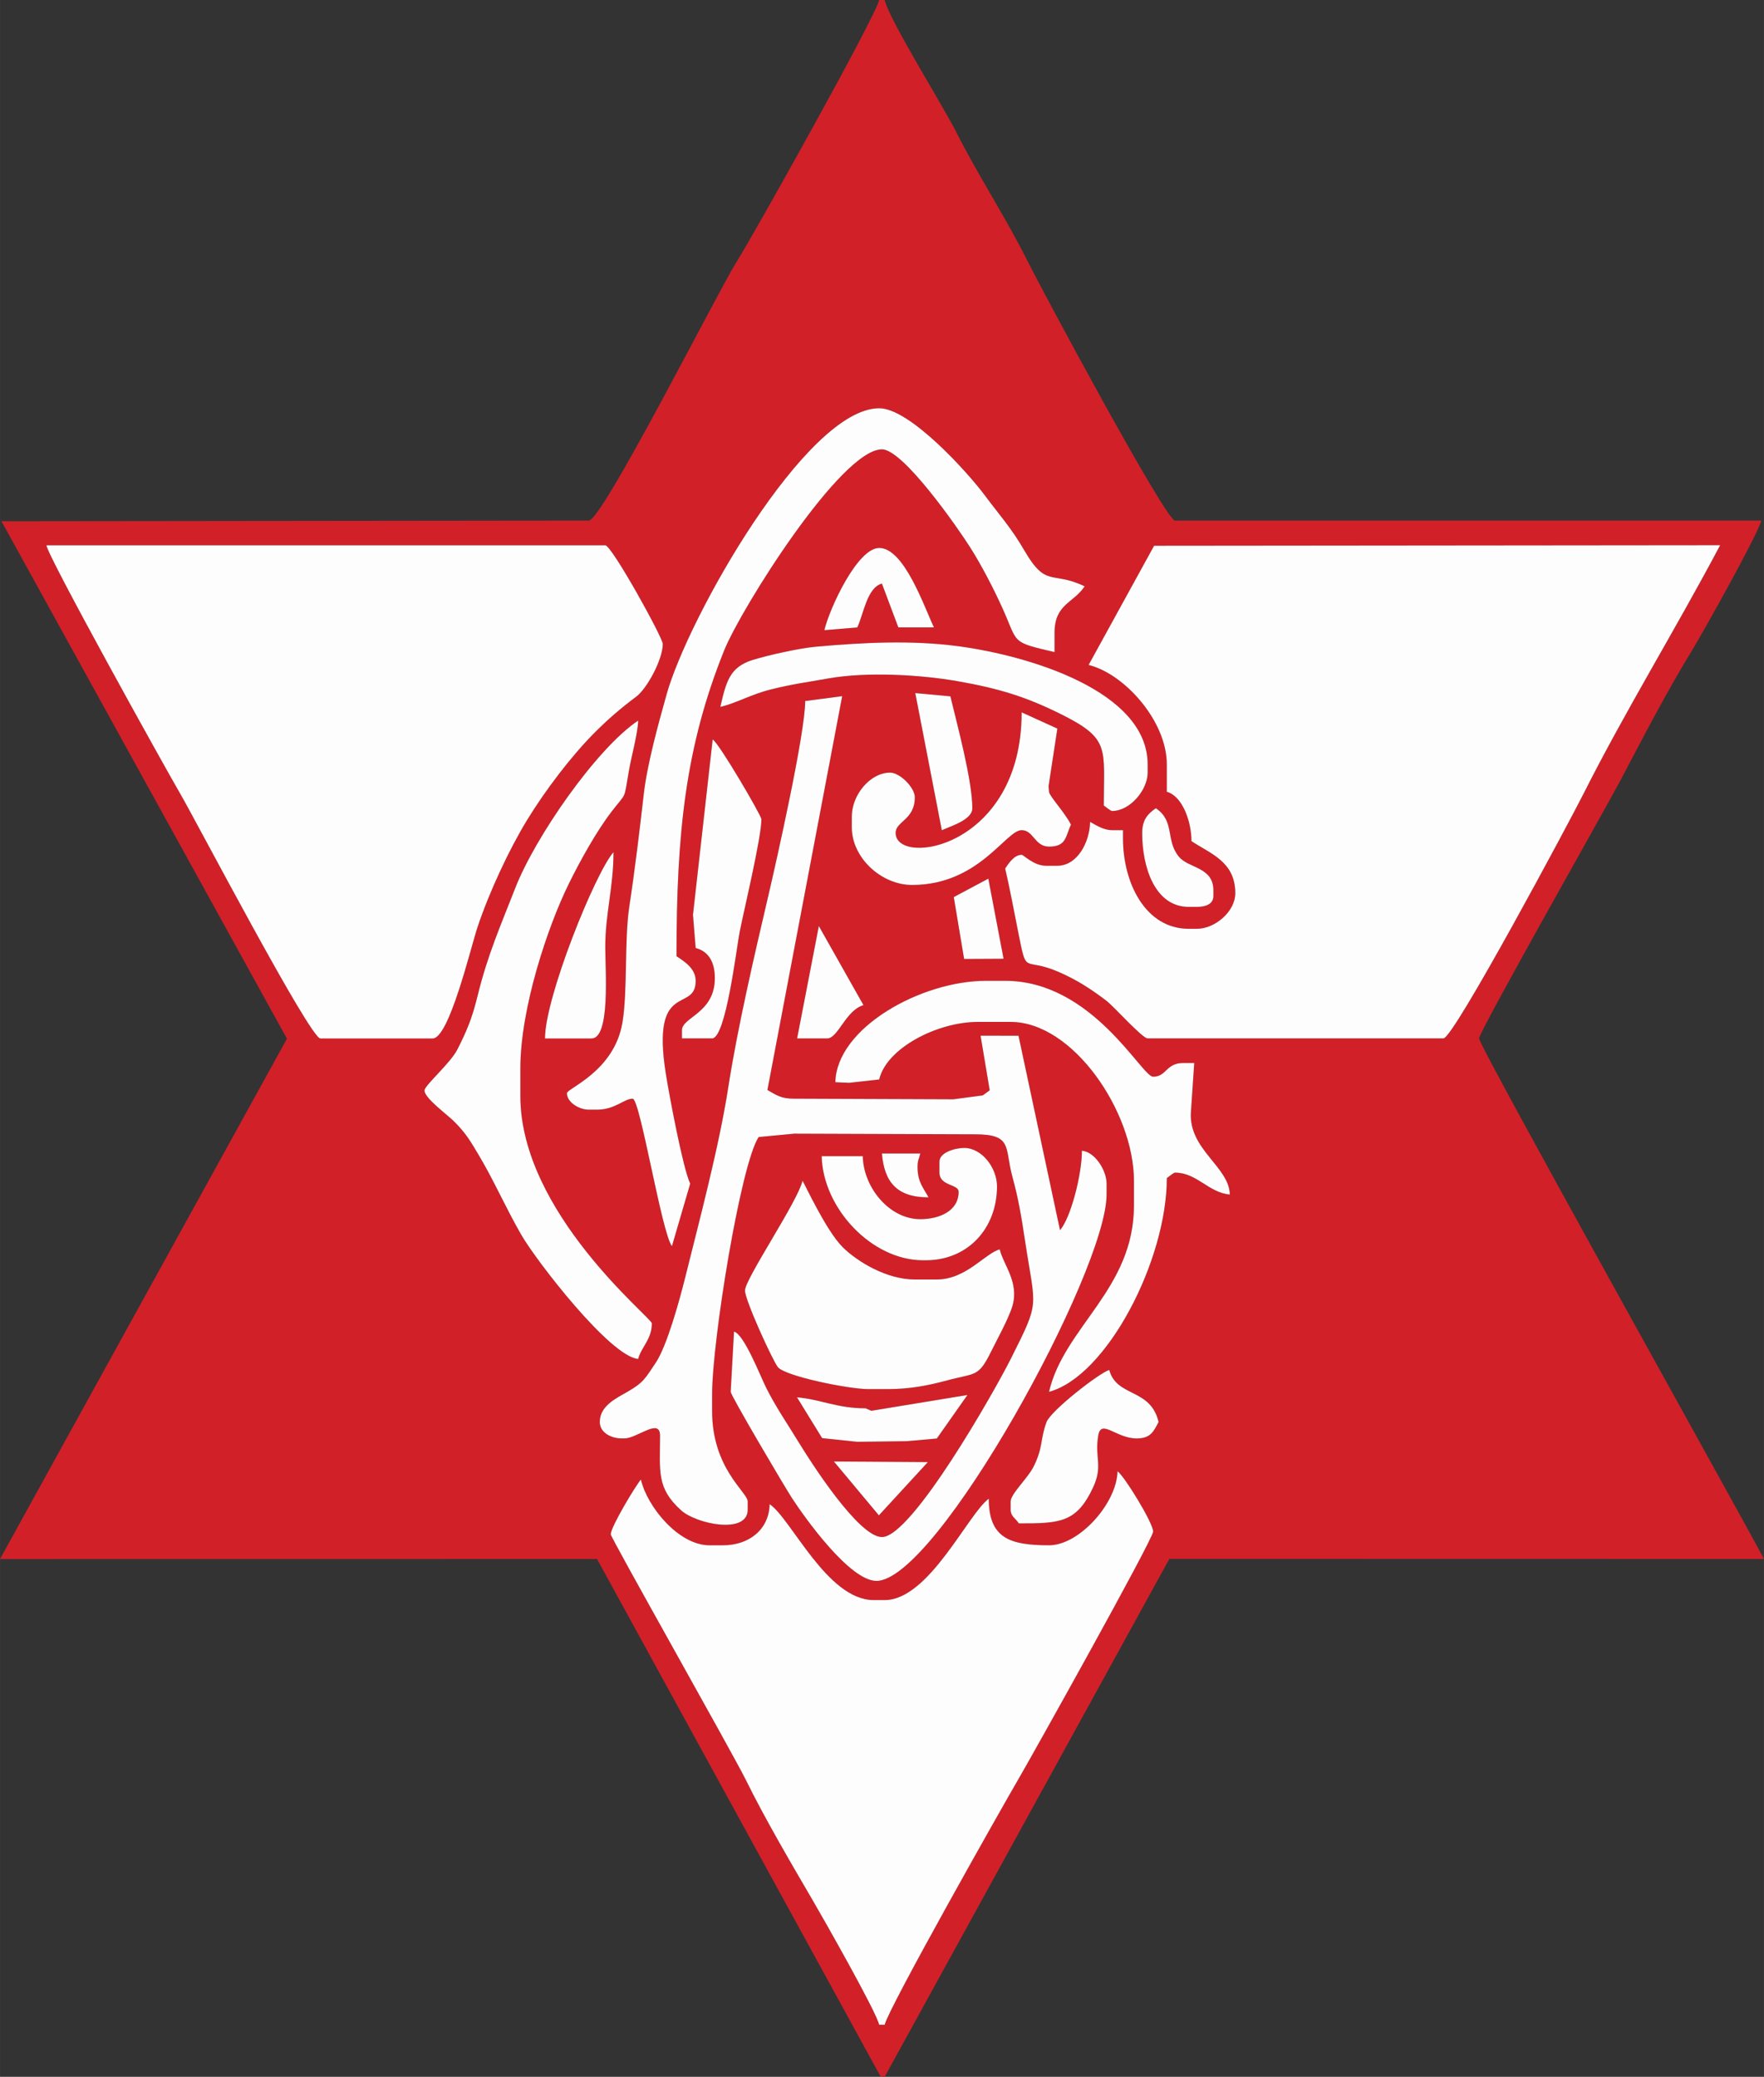 <?xml version="1.0" encoding="UTF-8"?>
<!DOCTYPE svg  PUBLIC '-//W3C//DTD SVG 1.1//EN'  'http://www.w3.org/Graphics/SVG/1.1/DTD/svg11.dtd'>
<svg width="188.21mm" height="221.54mm" clip-rule="evenodd" fill-rule="evenodd" image-rendering="optimizeQuality" shape-rendering="geometricPrecision" text-rendering="geometricPrecision" viewBox="0 0 172.992 203.63" xml:space="preserve" xmlns="http://www.w3.org/2000/svg">
 <rect x="0" y="0" width="172.992" height="203.63" fill="#333333" stroke="none"/>
 <defs>
  <style type="text/css">
   <![CDATA[
    .fil0 {fill:#D22028}
    .fil1 {fill:#FEFDFD}
   ]]>
  </style>
 </defs>
   <path class="fil0" d="m59.894 150.44c0-0.746 2.47-4.814 2.955-5.373 0.63 2.702 3.724 6.447 6.716 6.447h1.343c2.516 0 4.511-1.52 4.567-4.03 2.122 1.421 5.638 9.402 10.208 9.402h1.075c4.332 0 8.158-8.438 10.208-9.94 0 3.884 2.084 4.567 5.91 4.567 2.977 0 6.647-4.137 6.716-7.253 0.653 0.437 3.492 5.053 3.492 5.91 0 0.74-11.834 21.913-13.16 24.182-1.703 2.915-12.783 22.524-13.168 24.174h-0.537c-0.308-1.325-5.435-10.343-6.451-12.085-2.14-3.667-4.72-8.054-6.622-11.914-1.304-2.647-13.253-23.742-13.253-24.088zm21.887-7.135l9.209 0.057-4.8 5.224-4.409-5.28zm29.692-2.268c-2.015 0-3.487-1.963-3.767-0.288-0.376 2.252 0.503 2.94-0.525 5.13-1.615 3.44-3.272 3.486-7.26 3.486-0.371-0.554-0.806-0.697-0.806-1.343v-0.806c0-0.733 1.696-2.306 2.242-3.399 0.967-1.934 0.633-2.627 1.271-4.371 0.42-1.147 5.26-4.885 6.158-5.125 0.723 2.706 4.054 1.75 4.836 5.104-0.476 0.9-0.761 1.612-2.149 1.612zm-19.602 0.007l-2.964 0.262-4.842 0.062-3.44-0.36-2.463-4c2.321 0.193 3.895 1.075 6.716 1.075l0.575 0.243 9.421-1.547-3.002 4.265zm-18.814-14.513c0-1.119 5.174-8.738 5.641-10.746 0.123 0.09 2.283 4.869 3.958 6.519 1.441 1.419 4.307 3.152 7.056 3.152h2.149c2.88 0 4.746-2.572 6.179-2.955 0.353 1.516 1.922 3.216 1.248 5.54-0.347 1.196-1.56 3.399-2.144 4.578-1.21 2.442-1.514 1.987-4.258 2.727-1.827 0.493-3.613 0.856-5.86 0.856h-1.881c-1.924 0-8.139-1.263-8.862-2.153-0.494-0.608-3.227-6.554-3.227-7.518zm19.074-12.626c0-0.911 1.554-1.343 2.418-1.343 1.749 0 3.224 1.961 3.224 3.761 0 4.144-2.871 7.253-6.985 7.253h-0.269c-5.054 0-9.826-5.125-9.94-10.208h4.029c0.069 3.083 2.613 6.179 5.642 6.179 1.885 0 3.761-0.811 3.761-2.686 0-0.773-1.881-0.544-1.881-1.88v-1.075zm-1.075 3.492c-3.12 0-4.336-1.52-4.567-4.298h3.761c-0.14 0.602-0.269 0.618-0.269 1.343 0 1.451 0.58 2.02 1.075 2.955zm-9.134-11.283c0.119-5.331 8.407-9.94 14.775-9.94h1.881c8.55 0 13.382 9.402 14.507 9.402 1.334 0 1.241-1.343 2.955-1.343h1.075l-0.325 4.831c-0.232 3.652 3.757 5.336 3.818 8.064-2.076-0.173-3.235-2.149-5.373-2.149-0.143 0-0.59 0.387-0.806 0.537 0 8.093-5.9 19.445-11.552 20.954 1.485-6.375 8.328-10.069 8.328-18.268v-2.418c0-6.747-5.968-15.581-12.089-15.581h-3.224c-3.966 0-8.954 2.563-9.671 5.642l-2.947 0.33-1.351-0.061zm-1.621-15.314l4.377 7.754c-1.726 0.48-2.49 3.262-3.562 3.262l-2.946 0.002 2.131-11.018zm16.62-4.648l1.494 7.853-3.868 0.021-1.013-6.064 3.386-1.81zm-43.476 15.664c0-4.026 4.895-16.173 6.716-18.268 0 3.48-0.818 6.05-0.806 9.402 0.008 2.201 0.498 8.866-1.343 8.866h-4.567zm58.564-20.148c0-1.28 0.572-1.901 1.343-2.418 1.89 1.265 0.933 3.127 2.247 4.738 0.964 1.183 3.395 0.995 3.395 3.321v0.537c0 0.826-0.787 1.075-1.612 1.075h-0.806c-3.319 0-4.567-3.892-4.567-7.253zm-42.12-9.158c0.604 0.311 4.779 7.465 4.779 7.814 0 1.794-1.695 8.851-2.129 11.035-0.312 1.57-1.353 10.457-2.707 10.457h-2.955v-0.806c0-1.284 3.224-1.658 3.224-5.104 0-1.59-0.625-2.62-1.88-2.955l-0.263-3.253 1.931-17.187zm17.943 9.158c0 3.356 12.358 1.533 12.358-11.82l3.502 1.593-0.864 5.652 0.048 0.545c0 0.38 1.618 2.116 2.149 3.224-0.541 1.128-0.42 2.149-2.149 2.149-1.414 0-1.516-1.612-2.686-1.612-1.561 0-4.18 5.373-10.746 5.373-3.018 0-5.91-2.671-5.91-5.641v-1.075c0-2.1 1.782-4.298 3.761-4.298 0.956 0 2.418 1.461 2.418 2.418 0 2.218-1.881 2.346-1.881 3.492zm-46.206 25.252c0-0.494 2.548-2.671 3.228-4.025 0.902-1.794 1.421-2.966 1.984-5.269 0.99-4.05 2.321-7.036 3.689-10.549 1.945-4.995 7.965-13.686 12.052-16.423-0.028 1.25-0.649 3.442-0.919 4.991-0.506 2.909-0.17 1.958-1.695 3.946-1.471 1.919-3.068 4.792-4.197 7.086-2.037 4.14-4.741 12.137-4.741 18.094v2.686c0 11.453 12.895 21.754 12.895 22.297 0 1.577-1.023 2.292-1.343 3.492-2.738-0.228-9.979-9.605-11.464-12.177-1.472-2.55-2.695-5.341-4.109-7.711-0.858-1.438-1.289-2.223-2.493-3.417-0.673-0.669-2.888-2.272-2.888-3.021zm33.629-0.042c0.969 0.543 1.353 0.848 2.638 0.848l15.589 0.061 2.894-0.383 0.682-0.499-0.897-5.357 3.719 0.009 4.071 19.064c1.06-1.22 2.149-5.466 2.149-7.791 1.263 0.105 2.418 1.911 2.418 3.224v1.075c0 7.524-16.659 37.878-22.566 37.878-2.613 0-6.989-6.134-8.28-8.107-0.646-0.988-5.985-10.013-6.017-10.433l0.327-5.906c0.987 0.264 2.56 4.32 3.131 5.465 0.972 1.95 2.099 3.566 3.209 5.388 1.206 1.979 5.887 9.295 8.166 9.295 2.94 0 11.065-14.341 12.628-17.46 2.919-5.824 2.435-4.792 1.402-11.614-0.37-2.446-0.641-4.076-1.242-6.28-0.768-2.816 0.053-4.137-3.654-4.137l-17.737-0.062-3.486 0.33c-1.753 2.618-4.567 19.955-4.567 25.252v1.612c0 5.657 3.492 7.97 3.492 8.865v0.806c0 2.46-5.036 1.412-6.522 0.074-2.446-2.203-2.075-3.829-2.075-7.327 0-1.796-2.243 0.268-3.492 0.268h-0.269c-1.047 0-2.149-0.573-2.149-1.612 0-1.586 1.628-2.329 2.695-2.947 1.612-0.933 1.741-1.298 2.788-2.853 1.097-1.629 2.331-6.102 2.899-8.384 1.375-5.529 3.333-12.891 4.218-18.617 0.886-5.732 2.546-12.896 3.899-18.667 0.848-3.616 3.65-16.098 3.645-19.219l3.627-0.478-7.334 38.618zm17.107-25.472l-2.603-13.448 3.441 0.32c0.617 2.585 2.154 8.224 2.154 10.972 0 1.137-2.102 1.74-2.992 2.156zm-21.723-12.096c0.567-2.435 0.892-3.897 3.185-4.605 1.453-0.449 4.516-1.144 6.225-1.297 4.551-0.405 9.345-0.664 13.99-0.037 6.872 0.927 18.507 4.389 18.507 11.581v0.806c0 1.674-1.704 3.761-3.493 3.761-0.143 0-0.59-0.387-0.806-0.537 0-5.675 0.654-6.537-4.206-8.958-3.295-1.641-5.963-2.508-10.19-3.242-3.63-0.63-8.819-0.927-12.578-0.268-2.294 0.402-3.547 0.559-5.64 1.077-2.024 0.5-3.392 1.346-4.996 1.72zm10.208-7.522c0.49-2.105 3.233-8.059 5.373-8.059 2.459 0 4.416 5.796 5.373 7.791h-3.492l-1.613-4.298c-1.468 0.392-1.804 3.022-2.416 4.298l-3.224 0.269zm-38.416 40.028h-11.014c-1.023 0-12.264-21.462-13.697-23.913-1.452-2.486-13.081-23.404-13.168-24.442h54.803c0.635 0 5.641 9.054 5.641 9.671 0 1.534-1.558 4.394-2.612 5.178-1.494 1.112-2.735 2.186-4.037 3.485-2.323 2.318-4.904 5.731-6.677 8.635-1.746 2.859-3.704 7.056-4.842 10.471-0.667 2-2.777 10.915-4.397 10.915zm70.751-48.301l55.511-0.054c-4.32 8.164-9.338 16.301-13.436 24.443-1.241 2.466-12.694 23.913-13.697 23.913h-29.013c-0.525 0-3.326-3.156-4.074-3.717-1.5-1.124-2.832-2.015-4.702-2.82-3.467-1.492-3.04 0.503-3.914-3.876-0.387-1.939-0.814-4.247-1.279-6.243 0.314-0.468 0.869-1.343 1.612-1.343 0.211 0 1.162 1.075 2.418 1.075h1.075c1.965 0 3.179-2.288 3.224-4.298 0.595 0.315 1.311 0.806 2.149 0.806h1.075v0.806c0 4.358 2.199 8.865 6.447 8.865h0.806c1.765 0 3.761-1.687 3.761-3.492 0-3.112-2.464-3.876-4.298-5.104 0-1.945-0.905-4.432-2.418-4.836v-2.686c0-4.265-4.165-8.889-7.667-9.751l6.422-11.687zm-57.587 53.674c0-0.481 4.636-2.126 5.441-6.916 0.528-3.143 0.176-8.102 0.68-11.409 0.544-3.571 1.046-7.739 1.408-10.949 0.341-3.018 1.443-6.955 2.249-9.84 2.089-7.48 13.681-28.046 20.847-28.046 3.027 0 8.724 6.353 10.316 8.489 1.52 2.04 2.589 3.173 3.93 5.473 2.157 3.702 2.658 1.942 5.903 3.499-1.12 1.673-2.955 1.723-2.955 4.567v1.88c-4.356-1.015-3.534-0.826-5.103-4.3-0.869-1.924-2.045-4.191-3.168-5.966-1.191-1.881-6.563-9.614-8.654-9.614-4.026 0-13.832 15.638-15.474 19.718-3.787 9.414-4.674 17.836-4.674 29.981 0.751 0.502 1.881 1.19 1.881 2.418 0 3.207-4.403-0.169-2.927 9.106 0.337 2.116 1.68 9.295 2.389 10.774l-1.791 6.133c-1.012-1.325-3.12-14.461-3.851-14.461-0.851 0-1.71 1.075-3.492 1.075h-0.806c-0.982 0-2.149-0.741-2.149-1.612zm-27.456-5.343l-28.141 51.019 58.551-0.007 27.789 50.708 0.419 0.065 27.919-50.784 58.315 0.011c-2.685-5.074-27.939-50.245-27.939-51.042 0-0.686 12.443-22.599 13.883-25.338 2.206-4.194 4.516-8.655 6.964-12.647 1.065-1.738 6.516-11.468 6.823-12.788h-57.489c-0.927 0-13.104-22.71-14.414-25.345-2.163-4.348-4.905-8.499-7.073-12.806-1.273-2.528-6.531-10.93-6.988-12.891h-0.537c-0.403 1.731-12.303 23.01-14.023 25.735-1.739 2.755-13.129 25.306-14.452 25.306l-57.605 0.064 28 50.739z"/>
   <path class="fil1" d="m106.76 65.2c3.502 0.862 7.667 5.486 7.667 9.751v2.686c1.512 0.404 2.418 2.89 2.418 4.836 1.834 1.228 4.298 1.992 4.298 5.104 0 1.805-1.996 3.492-3.761 3.492h-0.806c-4.248 0-6.447-4.507-6.447-8.865v-0.806h-1.075c-0.838 0-1.554-0.491-2.149-0.806-0.045 2.01-1.259 4.298-3.224 4.298h-1.075c-1.256 0-2.207-1.075-2.418-1.075-0.742 0-1.298 0.875-1.612 1.343 0.465 1.996 0.891 4.304 1.279 6.243 0.875 4.379 0.447 2.384 3.914 3.876 1.87 0.805 3.202 1.696 4.702 2.82 0.748 0.56 3.549 3.717 4.074 3.717h29.013c1.003 0 12.456-21.447 13.697-23.913 4.098-8.141 9.116-16.279 13.436-24.443l-55.511 0.054-6.422 11.687z"/>
   <path class="fil1" d="m31.418 101.82h11.014c1.62 0 3.731-8.915 4.397-10.915 1.138-3.414 3.096-7.611 4.842-10.471 1.773-2.904 4.354-6.317 6.677-8.635 1.302-1.299 2.542-2.373 4.037-3.485 1.054-0.784 2.612-3.644 2.612-5.178 0-0.617-5.006-9.671-5.641-9.671h-54.803c0.086 1.038 11.715 21.956 13.168 24.442 1.433 2.452 12.673 23.913 13.697 23.913z"/>
   <path class="fil1" d="m59.894 150.44c0 0.345 11.949 21.441 13.253 24.088 1.902 3.86 4.482 8.248 6.622 11.914 1.017 1.742 6.143 10.76 6.451 12.085h0.537c0.384-1.649 11.464-21.258 13.168-24.174 1.325-2.269 13.16-23.442 13.16-24.182 0-0.857-2.839-5.473-3.492-5.91-0.069 3.116-3.74 7.253-6.716 7.253-3.826 0-5.91-0.683-5.91-4.567-2.05 1.502-5.876 9.94-10.208 9.94h-1.075c-4.57 0-8.087-7.982-10.208-9.402-0.056 2.51-2.051 4.03-4.567 4.03h-1.343c-2.992 0-6.087-3.746-6.716-6.447-0.485 0.558-2.955 4.627-2.955 5.373z"/>
   <path class="fil1" d="m82.59 68.259l-3.627 0.478c0.005 3.12-2.797 15.603-3.645 19.219-1.353 5.771-3.013 12.935-3.899 18.667-0.885 5.726-2.842 13.087-4.218 18.617-0.568 2.283-1.802 6.755-2.899 8.384-1.047 1.555-1.176 1.92-2.788 2.853-1.067 0.617-2.695 1.361-2.695 2.947 0 1.039 1.102 1.612 2.149 1.612h0.269c1.249 0 3.492-2.065 3.492-0.268 0 3.499-0.371 5.125 2.075 7.327 1.486 1.338 6.522 2.386 6.522-0.074v-0.806c0-0.895-3.492-3.208-3.492-8.865v-1.612c0-5.298 2.814-22.635 4.567-25.252l3.486-0.33 17.737 0.062c3.707 0 2.886 1.321 3.654 4.137 0.601 2.204 0.872 3.834 1.242 6.28 1.033 6.823 1.517 5.79-1.402 11.614-1.563 3.119-9.688 17.46-12.628 17.46-2.28 0-6.961-7.316-8.166-9.295-1.109-1.822-2.237-3.438-3.209-5.388-0.571-1.145-2.144-5.202-3.131-5.465l-0.327 5.906c0.031 0.419 5.37 9.444 6.017 10.433 1.291 1.974 5.667 8.107 8.28 8.107 5.907 0 22.566-30.354 22.566-37.878v-1.075c0-1.313-1.154-3.119-2.418-3.224 0 2.324-1.089 6.571-2.149 7.791l-4.071-19.064-3.719-0.009 0.897 5.357-0.682 0.499-2.894 0.383-15.589-0.061c-1.285 0-1.669-0.304-2.638-0.848l7.334-38.618z"/>
   <path class="fil1" d="m55.596 107.19c0 0.87 1.167 1.612 2.149 1.612h0.806c1.782 0 2.641-1.075 3.492-1.075 0.731 0 2.838 13.136 3.851 14.461l1.791-6.133c-0.709-1.479-2.053-8.657-2.389-10.774-1.476-9.275 2.927-5.899 2.927-9.106 0-1.228-1.13-1.915-1.881-2.418 0-12.145 0.887-20.567 4.674-29.981 1.641-4.08 11.448-19.718 15.474-19.718 2.091 0 7.463 7.733 8.654 9.614 1.124 1.774 2.299 4.042 3.168 5.966 1.569 3.474 0.746 3.285 5.103 4.3v-1.88c0-2.844 1.835-2.894 2.955-4.567-3.245-1.557-3.746 0.202-5.903-3.499-1.34-2.3-2.41-3.433-3.93-5.473-1.591-2.137-7.289-8.489-10.316-8.489-7.166 0-18.758 20.566-20.847 28.046-0.806 2.885-1.907 6.822-2.249 9.84-0.363 3.21-0.864 7.378-1.408 10.949-0.504 3.307-0.152 8.265-0.68 11.409-0.805 4.791-5.441 6.435-5.441 6.916z"/>
   <path class="fil1" d="m41.627 106.92c0 0.749 2.215 2.353 2.888 3.021 1.203 1.195 1.635 1.979 2.493 3.417 1.414 2.37 2.637 5.161 4.109 7.711 1.485 2.572 8.725 11.949 11.464 12.177 0.321-1.2 1.343-1.915 1.343-3.492 0-0.544-12.895-10.844-12.895-22.297v-2.686c0-5.957 2.704-13.953 4.741-18.094 1.129-2.295 2.726-5.167 4.197-7.086 1.525-1.989 1.189-1.038 1.695-3.946 0.269-1.549 0.891-3.742 0.919-4.991-4.088 2.737-10.108 11.429-12.052 16.423-1.368 3.513-2.699 6.498-3.689 10.549-0.563 2.303-1.081 3.475-1.984 5.269-0.681 1.354-3.228 3.531-3.228 4.025z"/>
   <path class="fil1" d="m73.058 126.53c0 0.965 2.734 6.91 3.227 7.518 0.722 0.89 6.938 2.153 8.862 2.153h1.881c2.247 0 4.033-0.363 5.86-0.856 2.744-0.74 3.048-0.285 4.258-2.727 0.584-1.179 1.797-3.382 2.144-4.578 0.674-2.324-0.894-4.024-1.248-5.54-1.433 0.383-3.298 2.955-6.179 2.955h-2.149c-2.749 0-5.615-1.734-7.056-3.152-1.675-1.65-3.835-6.429-3.958-6.519-0.468 2.008-5.641 9.627-5.641 10.746z"/>
   <path class="fil1" d="m81.923 106.11l1.351 0.061 2.947-0.33c0.717-3.079 5.705-5.642 9.671-5.642h3.224c6.121 0 12.089 8.834 12.089 15.581v2.418c0 8.198-6.843 11.892-8.328 18.268 5.652-1.509 11.552-12.861 11.552-20.954 0.216-0.15 0.663-0.537 0.806-0.537 2.138 0 3.297 1.976 5.373 2.149-0.061-2.728-4.05-4.411-3.818-8.064l0.325-4.831h-1.075c-1.714 0-1.621 1.343-2.955 1.343-1.125 0-5.957-9.402-14.507-9.402h-1.881c-6.368 0-14.656 4.609-14.775 9.94z"/>
   <path class="fil1" d="m70.64 69.31c1.604-0.374 2.972-1.22 4.996-1.72 2.092-0.517 3.346-0.675 5.64-1.077 3.76-0.659 8.948-0.363 12.578 0.268 4.227 0.734 6.894 1.601 10.19 3.242 4.859 2.42 4.206 3.282 4.206 8.958 0.216 0.15 0.663 0.537 0.806 0.537 1.789 0 3.493-2.087 3.493-3.761v-0.806c0-7.192-11.635-10.654-18.507-11.581-4.646-0.627-9.44-0.368-13.99 0.037-1.71 0.152-4.772 0.848-6.225 1.297-2.294 0.708-2.618 2.171-3.185 4.605z"/>
   <path class="fil1" d="m87.833 81.667c0-1.146 1.881-1.274 1.881-3.492 0-0.957-1.461-2.418-2.418-2.418-1.979 0-3.761 2.198-3.761 4.298v1.075c0 2.971 2.892 5.641 5.91 5.641 6.566 0 9.185-5.373 10.746-5.373 1.17 0 1.273 1.612 2.686 1.612 1.729 0 1.608-1.021 2.149-2.149-0.531-1.107-2.149-2.844-2.149-3.224l-0.048-0.545 0.864-5.652-3.502-1.593c0 13.354-12.358 15.176-12.358 11.82z"/>
   <path class="fil1" d="m67.959 89.697l0.263 3.253c1.255 0.335 1.88 1.365 1.88 2.955 0 3.446-3.224 3.821-3.224 5.104v0.806h2.955c1.354 0 2.395-8.886 2.707-10.457 0.434-2.184 2.129-9.24 2.129-11.035 0-0.349-4.176-7.504-4.779-7.814l-1.931 17.187z"/>
   <path class="fil1" d="m111.47 141.04c1.388 0 1.673-0.712 2.149-1.612-0.781-3.354-4.113-2.398-4.836-5.104-0.898 0.24-5.738 3.978-6.158 5.125-0.638 1.744-0.304 2.437-1.271 4.371-0.547 1.093-2.242 2.666-2.242 3.399v0.806c0 0.646 0.435 0.79 0.806 1.343 3.989 0 5.645-0.046 7.26-3.486 1.028-2.19 0.149-2.878 0.525-5.13 0.279-1.675 1.751 0.288 3.767 0.288z"/>
   <path class="fil1" d="m92.131 113.9v1.075c0 1.336 1.881 1.107 1.881 1.88 0 1.875-1.876 2.686-3.761 2.686-3.028 0-5.573-3.095-5.642-6.179h-4.029c0.113 5.083 4.886 10.208 9.94 10.208h0.269c4.114 0 6.985-3.109 6.985-7.253 0-1.8-1.474-3.761-3.224-3.761-0.864 0-2.418 0.432-2.418 1.343z"/>
   <path class="fil1" d="m53.447 101.82h4.567c1.84 0 1.351-6.664 1.343-8.866-0.012-3.352 0.806-5.922 0.806-9.402-1.821 2.095-6.716 14.242-6.716 18.268z"/>
   <path class="fil1" d="m94.874 136.78l-9.421 1.547-0.575-0.243c-2.821 0-4.395-0.881-6.716-1.075l2.463 4 3.44 0.36 4.842-0.062 2.964-0.262 3.002-4.265z"/>
   <path class="fil1" d="m92.363 81.405c0.89-0.416 2.992-1.019 2.992-2.156 0-2.748-1.537-8.387-2.154-10.972l-3.441-0.32 2.603 13.448z"/>
   <path class="fil1" d="m80.848 61.788l3.224-0.269c0.612-1.276 0.948-3.906 2.416-4.298l1.613 4.298h3.492c-0.957-1.995-2.914-7.791-5.373-7.791-2.14 0-4.882 5.954-5.373 8.059z"/>
   <path class="fil1" d="m78.171 101.82l2.946-0.002c1.071 0 1.835-2.781 3.562-3.262l-4.377-7.754-2.131 11.018z"/>
   <path class="fil1" d="m112.01 81.667c0 3.361 1.248 7.253 4.567 7.253h0.806c0.825 0 1.612-0.249 1.612-1.075v-0.537c0-2.327-2.43-2.138-3.395-3.321-1.313-1.611-0.357-3.473-2.247-4.738-0.771 0.517-1.343 1.138-1.343 2.418z"/>
   <polygon class="fil1" points="93.536 87.96 94.549 94.024 98.417 94.004 96.922 86.151"/>
   <polygon class="fil1" points="86.19 148.58 90.991 143.36 81.781 143.3"/>
   <path class="fil1" d="m91.057 117.4c-0.495-0.935-1.075-1.504-1.075-2.955 0-0.726 0.128-0.741 0.269-1.343h-3.761c0.231 2.779 1.447 4.298 4.567 4.298z"/>
</svg>
